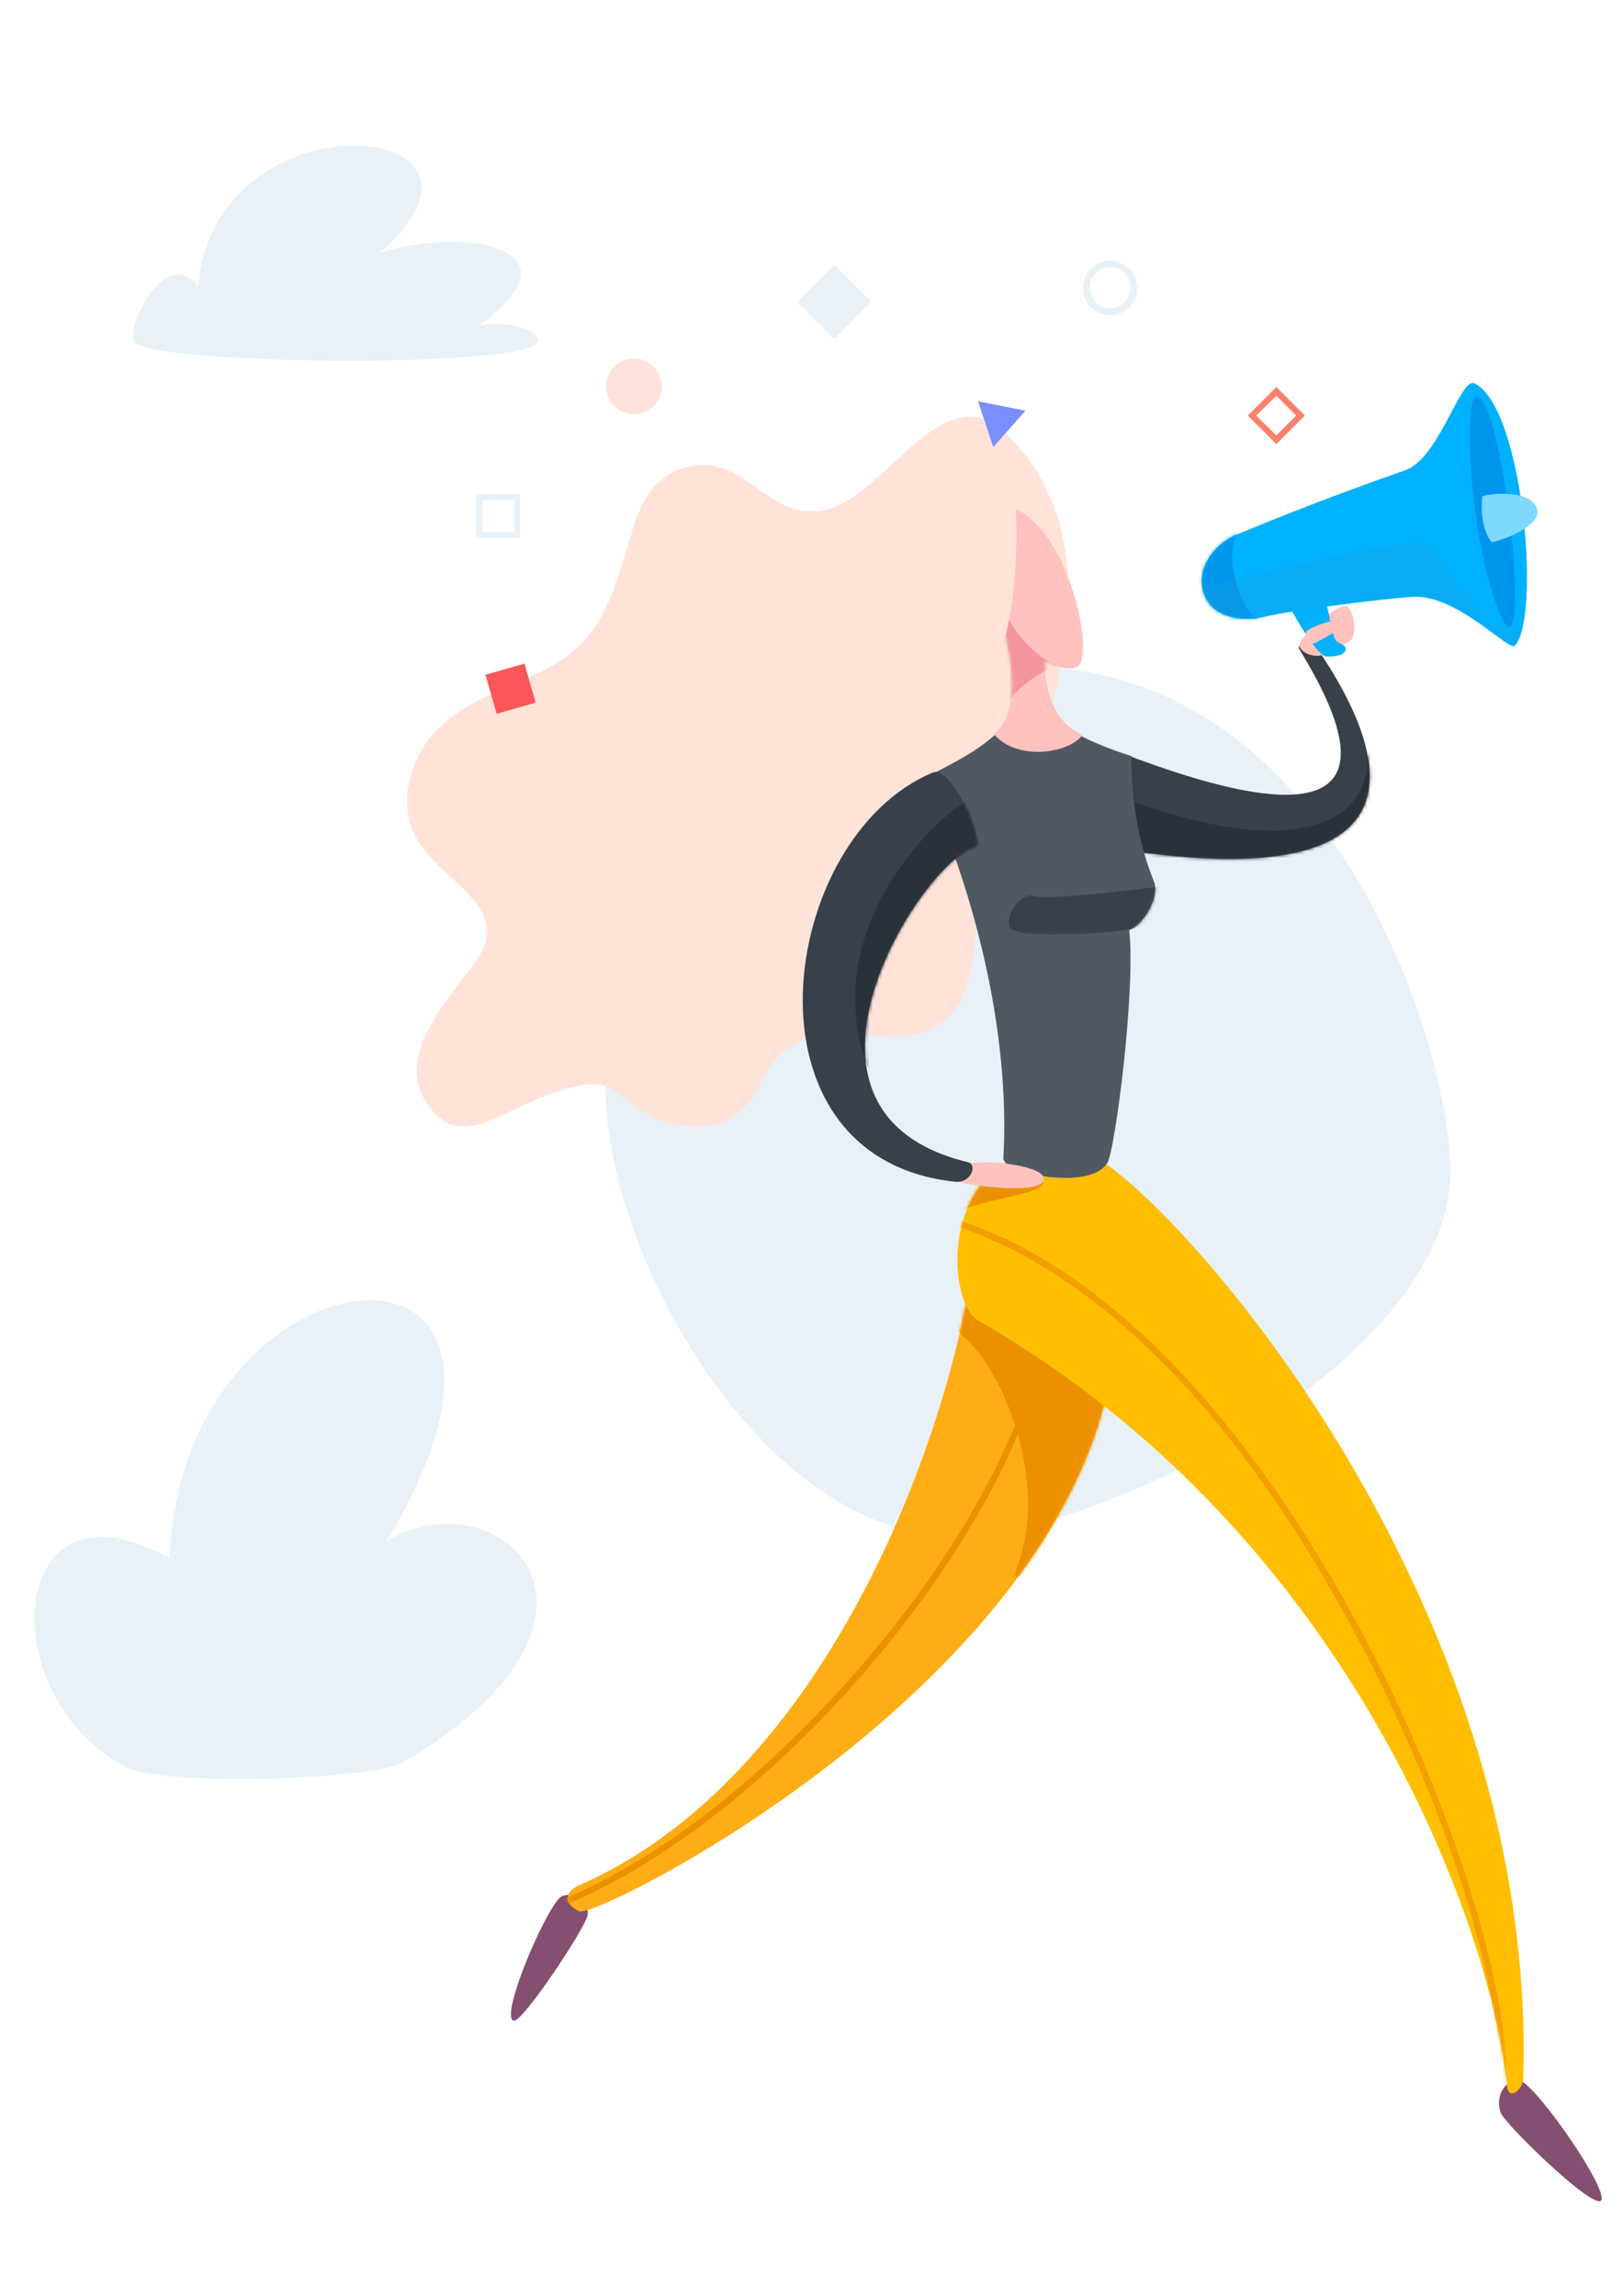 <svg xmlns="http://www.w3.org/2000/svg" xmlns:xlink="http://www.w3.org/1999/xlink" id="Layer_1" x="0px" y="0px" width="500px" height="707.2px" viewBox="0 0 500 707.2" style="enable-background:new 0 0 500 707.2;" xml:space="preserve"><style type="text/css">	.st0{fill:#E8F1F8;}	.st1{fill:#844F70;}	.st2{fill:#FFAD14;}	.st3{fill:#FFFFFF;filter:url(#Adobe_OpacityMaskFilter);}	.st4{mask:url(#mask79_2_);}	.st5{fill:#EC9000;}	.st6{fill:#FFBF00;}	.st7{fill:#FFFFFF;filter:url(#Adobe_OpacityMaskFilter_1_);}	.st8{mask:url(#mask80_2_);}	.st9{fill:#F49F00;}	.st10{fill:#FFE3D9;}	.st11{fill:#38404A;}	.st12{fill:#FFFFFF;filter:url(#Adobe_OpacityMaskFilter_2_);}	.st13{mask:url(#mask81_2_);}	.st14{fill:#29313A;}	.st15{fill:#FFC2BF;}	.st16{fill:#505961;}	.st17{fill:#FFFFFF;filter:url(#Adobe_OpacityMaskFilter_3_);}	.st18{mask:url(#mask82_2_);}	.st19{fill:#00B1FE;}	.st20{fill-rule:evenodd;clip-rule:evenodd;fill:#00B1FE;}	.st21{fill:#FFFFFF;filter:url(#Adobe_OpacityMaskFilter_4_);}	.st22{mask:url(#mask83_2_);}	.st23{fill:#0095EC;}	.st24{opacity:0.29;}	.st25{fill:#209DD4;}	.st26{fill:#7ED8FF;}	.st27{fill:#FFFFFF;filter:url(#Adobe_OpacityMaskFilter_5_);}	.st28{mask:url(#mask84_2_);}	.st29{fill:#FFFFFF;filter:url(#Adobe_OpacityMaskFilter_6_);}	.st30{mask:url(#mask85_2_);}	.st31{fill:#F594A1;}	.st32{fill:#7A8FFF;}	.st33{fill:#FFE3DA;}	.st34{fill:#FB575A;}	.st35{fill:#FF806C;}</style><g>	<g>		<path class="st0" d="M38.7,544.3C-3.1,522.1,2,451.7,52.3,480c3.4-98.5,130.2-111.3,66.9-5.4c34.5-20.6,81,23,5.5,67.9   C114.4,548.6,49.7,550.1,38.7,544.3z"></path>	</g>	<path class="st0" d="M295.9,207c-47.7,7.8-109.8,65-109.3,129c0.4,50.9,47.6,135,105.5,137.1c43.5,1.6,148.3-50.5,154.5-107.2  C450.4,330.9,409.6,188.3,295.9,207z"></path>	<g>		<path class="st1" d="M181,590.1c-1.3,4.7-20,32.8-22.7,32.3c-4.8-0.9,11-37.5,15.1-38.5C179.1,582.4,181.6,587.4,181,590.1z"></path>		<path class="st2" d="M343.3,415.7c-10.9,100.9-159.4,175.6-164.9,173c-5.5-2.7-3.9-6.3,0-8c74.6-32.6,113.8-134.8,121.9-195   C301.6,376.5,344.5,405.1,343.3,415.7z"></path>		<defs>			<filter id="Adobe_OpacityMaskFilter" filterUnits="userSpaceOnUse" x="168.4" y="393.7" width="176.9" height="195">							</filter>		</defs>		<mask maskUnits="userSpaceOnUse" x="168.4" y="393.7" width="176.9" height="195" id="mask79_2_">			<path class="st3" d="M343.3,415.7c-10.9,100.9-159.4,175.6-164.9,173c-5.5-2.7-3.9-6.3,0-8c74.6-32.6,113.8-134.8,121.9-195    C301.6,376.5,344.5,405.1,343.3,415.7z"></path>		</mask>		<g class="st4">			<path class="st5" d="M293.9,409.5c12.5,6.9,30.3,44.6,19.4,73.2c-4.8,12.5,23-18,23-18l9-35l-33-29l-22-7    C290.3,393.7,289.8,407.2,293.9,409.5z"></path>			<path class="st5" d="M169,588.7c65.4-23.7,143.3-113.9,154.3-178.6l-1.9-0.3c-5.3,30.8-26,68.8-57,104.4    c-30.6,35.2-65.6,61.7-96,72.7L169,588.7z"></path>		</g>		<path class="st1" d="M468.3,640.7c6.4,3.4,27,33.5,25,37c-2,3.5-30-23.7-31-27C460.1,643.9,465.9,639.5,468.3,640.7z"></path>		<path class="st6" d="M310.3,357.7c-20.3,11.7-17.3,44.2-9,49c118,67.9,159,192.1,163,236c0.4,4.2,4.9,1.5,5-3   c4.1-148.3-108.1-271.5-133-283.9C327.7,351.5,319.8,352.3,310.3,357.7z"></path>		<defs>			<filter id="Adobe_OpacityMaskFilter_1_" filterUnits="userSpaceOnUse" x="287.3" y="361.8" width="176.9" height="286.9">							</filter>		</defs>		<mask maskUnits="userSpaceOnUse" x="287.3" y="361.8" width="176.9" height="286.9" id="mask80_2_">			<path class="st7" d="M310.3,357.7c-20.3,11.7-17.3,44.2-9,49c118,67.9,159,192.1,163,236c0.4,4.2,4.9,1.5,5-3    c4.1-148.3-108.1-271.5-133-283.9C327.7,351.5,319.8,352.3,310.3,357.7z"></path>		</mask>		<g class="st8">			<path class="st5" d="M321.4,364c0.4,4.4-22.6,5.4-26,10c-3.4,4.6,4-11,4-11S321,359.6,321.4,364z"></path>			<path class="st9" d="M463,648.7c0.5,0,1-0.4,1-0.9c2.8-31.6-16.8-94.2-46.5-148.9c-16.9-31.1-36.5-58.5-56.5-79.1    c-23.6-24.2-47.9-39.7-72.4-45.9c-0.5-0.1-1.1,0.2-1.2,0.7c-0.2,0.5,0.2,1.1,0.7,1.2c26.1,6.7,77.4,31.6,127.6,124.1    c33.6,61.7,48.7,121,46.3,147.8C462,648.2,462.4,648.6,463,648.7C463,648.7,463,648.7,463,648.7z"></path>		</g>		<path class="st10" d="M254.3,157c18.3-3.9,36.1-41.7,55-24c45.6,42.7-0.9,124.9-6,131c-5.1,6.1,1.5,34.8-10,48   c-14,15.9-34.1-1.2-52,12c-8.3,6.1-7.9,22.6-26,23c-20,0.4-22.9-14.3-34-13c-23.1,2.7-36.8,22.8-49,7c-14.1-18.2,14.4-41,17-50   c5.7-19.6-30-22.7-23-51c6.6-26.6,36.2-26.6,51-40c18.9-17.1,12.8-47.4,31-55C229,136.4,234.9,161.1,254.3,157z"></path>		<path class="st11" d="M348.3,233c81.2,30.4,69.7-4.2,52-33c-1.2-1.9,4.1-2.2,5-1c25.5,37.1,34.7,79.7-70,61   C330.8,259.2,344.2,231.5,348.3,233z"></path>		<defs>			<filter id="Adobe_OpacityMaskFilter_2_" filterUnits="userSpaceOnUse" x="342.7" y="230.8" width="82.7" height="41.2">							</filter>		</defs>		<mask maskUnits="userSpaceOnUse" x="342.7" y="230.8" width="82.7" height="41.2" id="mask81_2_">			<path class="st12" d="M348.3,233c81.2,30.4,69.7-4.2,52-33c-1.2-1.9,4.1-2.2,5-1c25.5,37.1,34.7,79.7-70,61    C330.8,259.2,344.2,231.5,348.3,233z"></path>		</mask>		<g class="st13">			<path class="st14" d="M346.4,246c51.5,19,74.4,8.1,75-12c0.2-6.5,4-1,4-1v17l-23,22l-36-1l-19-7l-4-9    C343.4,255,340.6,243.9,346.4,246z"></path>		</g>		<path class="st15" d="M400.3,199c-0.8-2.1,12.6-14.4,15-12c2.3,2.4,2.4,8.6,1,10c-1.5,1.4-7.9,4.8-10,5   C404.1,202.2,401,201.1,400.3,199z"></path>		<path class="st16" d="M284.6,239.7c22,49.9,26,91.3,24.5,117c-0.3,4.7,26.9,10.3,32.1,1.4c2.3-3.9,8.7-52.6,6.7-71.6   c4.8-2,9.4-10.5,7.6-15c-7.8-19-6.9-38.6-6.9-38.6s-10.2-3.1-17-7c-2.5-1.4-4.6,2.6-6.2,1c-3.3-3.2-11-1.9-13,0   c-1.5,1.4-4.4-1.8-5.7-0.7C300.8,231.4,295.1,234.4,284.6,239.7z"></path>		<defs>			<filter id="Adobe_OpacityMaskFilter_3_" filterUnits="userSpaceOnUse" x="310.6" y="273" width="47.8" height="14.9">							</filter>		</defs>		<mask maskUnits="userSpaceOnUse" x="310.6" y="273" width="47.8" height="14.9" id="mask82_2_">			<path class="st17" d="M284.6,239.7c22,49.9,26,91.3,24.5,117c-0.3,4.7,26.9,10.3,32.1,1.4c2.3-3.9,8.7-52.6,6.7-71.6    c4.8-2,9.4-10.5,7.6-15c-7.8-19-6.9-38.6-6.9-38.6s-10.2-3.1-17-7c-2.5-1.4-4.6,2.6-6.2,1c-3.3-3.2-11-1.9-13,0    c-1.5,1.4-4.4-1.8-5.7-0.7C300.8,231.4,295.1,234.4,284.6,239.7z"></path>		</mask>		<g class="st18">			<path class="st11" d="M357.4,273c-2.9,0.5-34.9,4.5-39,3c-4.1-1.5-9.7,7.5-7,10c3.9,3.7,33,1.2,38,0c4-1,7-5,7-5    S360.3,272.5,357.4,273z"></path>		</g>		<path class="st15" d="M296.5,364.3c3.4,0.9,24.5,3.8,25.1-1c0.5-4.8-22.2-6.7-24.9-4.1C294.1,361.8,293.1,363.4,296.5,364.3z"></path>		<path class="st19" d="M381.6,164.4c-7,2.6-13.5,10.5-10.7,18.5c2.7,8,13.1,8.6,19,7c5.9-1.6,36.2-5.6,45.5-6.1   c13.5-0.7,29.4,16.8,31.2,15.1c8.3-8.5,2.6-73.5-12.3-80.8c-4.5-2.2-10.7,23-21.5,26.8C404.8,154.6,384.9,163.1,381.6,164.4z"></path>		<path class="st20" d="M396.6,185.1c0.2,1.6,9.1,17,11.9,17.1s5.6-0.3,6-2c0.4-1.7-1.7-1.5-3-3c-1.3-1.5-2.4-11.9-3.9-14   C406.1,181,396.4,183.5,396.6,185.1z"></path>		<defs>			<filter id="Adobe_OpacityMaskFilter_4_" filterUnits="userSpaceOnUse" x="364.4" y="162.6" width="105.1" height="47.4">							</filter>		</defs>		<mask maskUnits="userSpaceOnUse" x="364.4" y="162.6" width="105.1" height="47.4" id="mask83_2_">			<path class="st21" d="M381.6,164.4c-7,2.6-13.5,10.5-10.7,18.5c2.7,8,13.1,8.6,19,7c5.9-1.6,36.2-5.6,45.5-6.1    c13.5-0.7,29.4,16.8,31.2,15.1c8.3-8.5,2.6-73.5-12.3-80.8c-4.5-2.2-10.7,23-21.5,26.8C404.8,154.6,384.9,163.1,381.6,164.4z"></path>		</mask>		<g class="st22">			<path class="st23" d="M382.3,163c-5.8,4.5-1.5,25,6,28c3.9,1.6-8,5.5-8,5.5l-11.9-7.1l-4-9l4.1-15    C368.5,165.4,384.6,161.2,382.3,163z"></path>			<g class="st24">				<path class="st25" d="M367.4,181c4.1,1.4,69.4-18.9,74-12c11.2,16.8,18.1,26.9,23,26c3-0.5,5.5-1.7,5,1s-2,7-2,7l-70,7l-24-13     l-8-13C365.4,184,363.3,179.6,367.4,181z"></path>			</g>		</g>		<path class="st23" d="M454.8,122c-2.5-0.5-2.7,20.2,0.2,39.4c2.6,17.2,8.1,33.2,10.3,31.6C469.9,189.9,462.7,123.6,454.8,122z"></path>		<path class="st26" d="M456.6,153c0.9-1,15.6-2.6,17,4.1c1,5.1-11.3,9.6-14.1,9.9C456.3,162.7,456.3,156.7,456.6,153z"></path>		<path class="st15" d="M405.3,198c1.4-0.9,10.6-5.4,10-7c-0.7-1.6-13.4,2.3-13,4C402.6,196.7,403.8,198.9,405.3,198z"></path>		<path class="st11" d="M287.3,238c6.1-2.6,16.4,22.2,13,23c-15.6,3.7-66.5,81.5-2,97c2.8,0.7,0.9,6.5-4,6   C226.1,356.8,239.6,257.9,287.3,238z"></path>		<defs>			<filter id="Adobe_OpacityMaskFilter_5_" filterUnits="userSpaceOnUse" x="263.4" y="245.7" width="43" height="87.6">							</filter>		</defs>		<mask maskUnits="userSpaceOnUse" x="263.4" y="245.7" width="43" height="87.6" id="mask84_2_">			<path class="st27" d="M287.3,238c6.1-2.6,16.4,22.2,13,23c-15.6,3.7-66.5,81.5-2,97c2.8,0.7,0.9,6.5-4,6    C226.1,356.8,239.6,257.9,287.3,238z"></path>		</mask>		<g class="st28">			<path class="st14" d="M299.4,246c-9,3.4-46.8,38.4-33,80c3.7,11.2,9,6,9,6l30-64l1-16C306.4,252,305,243.9,299.4,246z"></path>		</g>		<path class="st15" d="M314.3,157.5c15.7,8.6,23.1,45.3,17.5,47.9c-4,1.9-9.8-2.1-9.8-2.1s-1.5,17.3,11.5,23.1   c-4.5,5.9-20.5,8-27.4-0.4c8.9-6.5,5-25.5,3.5-30.5C298.7,157.1,307,153.5,314.3,157.5z"></path>		<defs>			<filter id="Adobe_OpacityMaskFilter_6_" filterUnits="userSpaceOnUse" x="308.4" y="190" width="17" height="28">							</filter>		</defs>		<mask maskUnits="userSpaceOnUse" x="308.4" y="190" width="17" height="28" id="mask85_2_">			<path class="st29" d="M314.3,157.5c15.7,8.6,23.1,45.3,17.5,47.9c-4,1.9-9.8-2.1-9.8-2.1s-1.5,17.3,11.5,23.1    c-4.5,5.9-20.5,8-27.4-0.4c8.9-6.5,5-25.5,3.5-30.5C298.7,157.1,307,153.5,314.3,157.5z"></path>		</mask>		<g class="st30">			<path class="st31" d="M325.4,205c-3.8-1.7-10.6-6.3-15-15c0.5,2.1-2,6-2,6l1,22C309.4,218,312.7,210.6,325.4,205z"></path>		</g>		<path class="st10" d="M312.2,153.5c2.1,4.4,1.2,45.3-7.6,53.4c-8.8,8.1-15.8-15.4-15.8-15.4l6.9-32.3   C295.7,159.2,310.1,149.2,312.2,153.5z"></path>	</g>	<polygon class="st32" points="301.3,123.6 306,137.7 315.9,126.5  "></polygon>	<circle class="st33" cx="195.3" cy="119" r="8.6"></circle>			<rect x="151.1" y="205.8" transform="matrix(-0.961 0.276 -0.276 -0.961 367.025 372.481)" class="st34" width="12.5" height="12.5"></rect>			<rect x="249" y="85" transform="matrix(0.707 0.707 -0.707 0.707 141.101 -154.518)" class="st0" width="16.1" height="16.1"></rect>	<path class="st0" d="M342,82.3c3.5,0,6.3,2.8,6.3,6.3c0,3.5-2.8,6.3-6.3,6.3c-3.5,0-6.3-2.8-6.3-6.3  C335.6,85.2,338.5,82.3,342,82.3 M342,80.3c-4.6,0-8.4,3.8-8.4,8.4s3.8,8.4,8.4,8.4c4.6,0,8.4-3.8,8.4-8.4S346.6,80.3,342,80.3  L342,80.3z"></path>	<path class="st0" d="M158.4,154.1v9.8h-9.8v-9.8H158.4 M160.2,152.2h-13.5v13.5h13.5V152.2L160.2,152.2z"></path>	<path class="st35" d="M393.2,121.9l6.1,6.1l-6.1,6.1L387,128L393.2,121.9 M393.2,119.2l-8.8,8.8l8.8,8.8l8.8-8.8L393.2,119.2  L393.2,119.2z"></path>	<path class="st0" d="M41.5,105.5c-3.4-3.9,10.1-31.1,19.5-17c5-61,103.4-51.9,55.9-10.6c28.3-8.8,63.5-0.5,29.7,23  c2.7-2.1,17.4-1.3,19.1,3.5C169.1,113.8,47.6,112.5,41.5,105.5z"></path></g></svg>